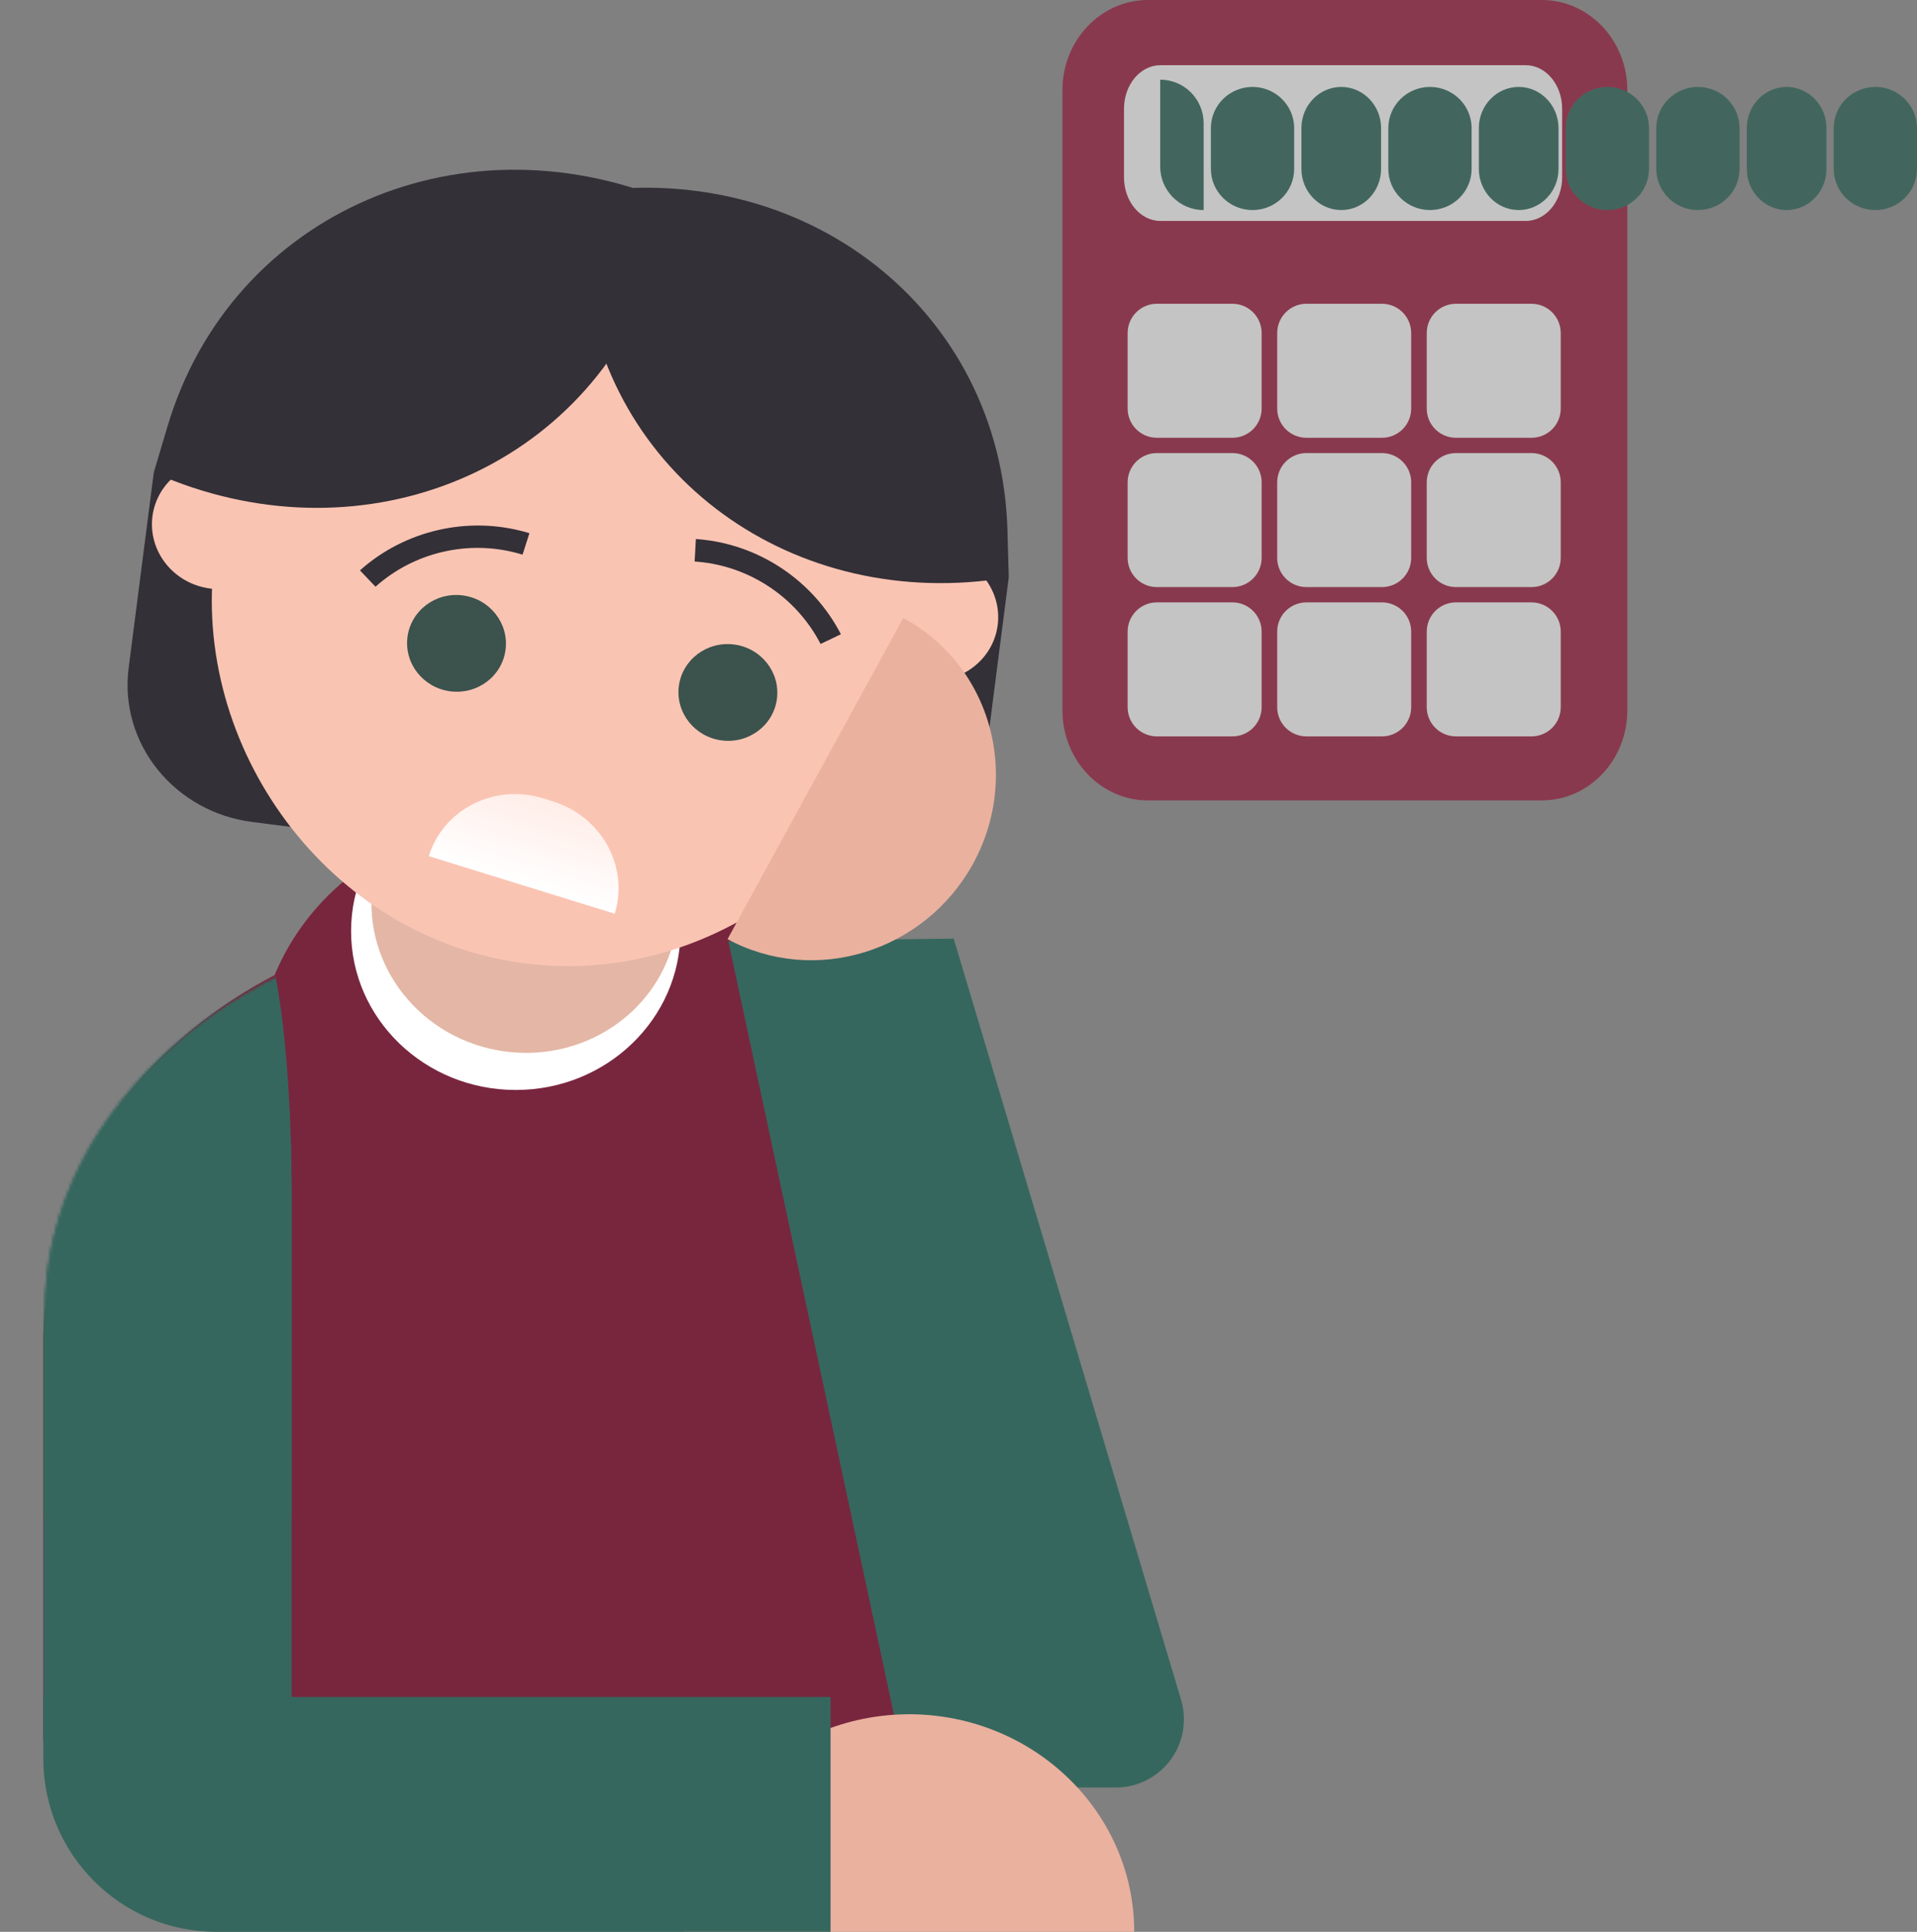 <?xml version="1.0" encoding="UTF-8"?> <svg xmlns="http://www.w3.org/2000/svg" width="664" height="669" viewBox="0 0 664 669" fill="none"><rect x="0" y="0" width="664" height="669" fill="#808080" stroke="none"/> <path fill-rule="evenodd" clip-rule="evenodd" d="M563.661 31.203C563.661 13.968 550.395 0 534.03 0C497.144 0 434.517 0 397.631 0C381.266 0 368 13.968 368 31.203C368 84.541 368 192.646 368 245.983C368 263.218 381.266 277.186 397.631 277.186C434.517 277.186 497.144 277.186 534.03 277.186C550.395 277.186 563.661 263.218 563.661 245.983C563.661 192.646 563.661 84.541 563.661 31.203Z" fill="#89394E"></path> <path fill-rule="evenodd" clip-rule="evenodd" d="M436.999 115.312C436.999 112.636 435.934 110.057 434.036 108.166C432.139 106.26 429.564 105.195 426.88 105.195H400.704C398.021 105.195 395.447 106.26 393.549 108.166C391.651 110.057 390.586 112.636 390.586 115.312V141.487C390.586 144.177 391.651 146.741 393.549 148.647C395.447 150.538 398.021 151.603 400.704 151.603H426.88C429.564 151.603 432.139 150.538 434.036 148.647C435.934 146.741 436.999 144.177 436.999 141.487V115.312Z" fill="#C4C4C4"></path> <path fill-rule="evenodd" clip-rule="evenodd" d="M436.999 167.015C436.999 164.339 435.934 161.761 434.036 159.869C432.139 157.963 429.564 156.898 426.88 156.898H400.704C398.021 156.898 395.447 157.963 393.549 159.869C391.651 161.761 390.586 164.339 390.586 167.015V193.19C390.586 195.88 391.651 198.444 393.549 200.35C395.447 202.241 398.021 203.306 400.704 203.306H426.88C429.564 203.306 432.139 202.241 434.036 200.35C435.934 198.444 436.999 195.88 436.999 193.19V167.015Z" fill="#C4C4C4"></path> <path fill-rule="evenodd" clip-rule="evenodd" d="M436.999 218.718C436.999 216.042 435.934 213.464 434.036 211.572C432.139 209.666 429.564 208.602 426.88 208.602H400.704C398.021 208.602 395.447 209.666 393.549 211.572C391.651 213.464 390.586 216.042 390.586 218.718V244.893C390.586 247.583 391.651 250.147 393.549 252.053C395.447 253.945 398.021 255.009 400.704 255.009H426.88C429.564 255.009 432.139 253.945 434.036 252.053C435.934 250.147 436.999 247.583 436.999 244.893V218.718Z" fill="#C4C4C4"></path> <path fill-rule="evenodd" clip-rule="evenodd" d="M488.8 115.312C488.8 112.636 487.735 110.057 485.837 108.166C483.939 106.26 481.365 105.195 478.68 105.195H452.505C449.822 105.195 447.247 106.26 445.35 108.166C443.452 110.057 442.387 112.636 442.387 115.312V141.487C442.387 144.177 443.452 146.741 445.35 148.647C447.247 150.538 449.822 151.603 452.505 151.603H478.68C481.365 151.603 483.939 150.538 485.837 148.647C487.735 146.741 488.8 144.177 488.8 141.487V115.312Z" fill="#C4C4C4"></path> <path fill-rule="evenodd" clip-rule="evenodd" d="M488.8 167.015C488.8 164.339 487.735 161.761 485.837 159.869C483.939 157.963 481.365 156.898 478.68 156.898H452.505C449.822 156.898 447.247 157.963 445.35 159.869C443.452 161.761 442.387 164.339 442.387 167.015V193.19C442.387 195.88 443.452 198.444 445.35 200.35C447.247 202.241 449.822 203.306 452.505 203.306H478.68C481.365 203.306 483.939 202.241 485.837 200.35C487.735 198.444 488.8 195.88 488.8 193.19V167.015Z" fill="#C4C4C4"></path> <path fill-rule="evenodd" clip-rule="evenodd" d="M488.8 218.718C488.8 216.042 487.735 213.464 485.837 211.572C483.939 209.666 481.365 208.602 478.68 208.602H452.505C449.822 208.602 447.247 209.666 445.35 211.572C443.452 213.464 442.387 216.042 442.387 218.718V244.893C442.387 247.583 443.452 250.147 445.35 252.053C447.247 253.945 449.822 255.009 452.505 255.009H478.68C481.365 255.009 483.939 253.945 485.837 252.053C487.735 250.147 488.8 247.583 488.8 244.893V218.718Z" fill="#C4C4C4"></path> <path fill-rule="evenodd" clip-rule="evenodd" d="M540.601 115.312C540.601 112.636 539.536 110.057 537.638 108.166C535.74 106.26 533.166 105.195 530.481 105.195H504.306C501.623 105.195 499.048 106.26 497.15 108.166C495.253 110.057 494.188 112.636 494.188 115.312V141.487C494.188 144.177 495.253 146.741 497.15 148.647C499.048 150.538 501.623 151.603 504.306 151.603H530.481C533.166 151.603 535.74 150.538 537.638 148.647C539.536 146.741 540.601 144.177 540.601 141.487V115.312Z" fill="#C4C4C4"></path> <path fill-rule="evenodd" clip-rule="evenodd" d="M540.601 167.015C540.601 164.339 539.536 161.761 537.638 159.869C535.74 157.963 533.166 156.898 530.481 156.898H504.306C501.623 156.898 499.048 157.963 497.15 159.869C495.253 161.761 494.188 164.339 494.188 167.015V193.19C494.188 195.88 495.253 198.444 497.15 200.35C499.048 202.241 501.623 203.306 504.306 203.306H530.481C533.166 203.306 535.74 202.241 537.638 200.35C539.536 198.444 540.601 195.88 540.601 193.19V167.015Z" fill="#C4C4C4"></path> <path fill-rule="evenodd" clip-rule="evenodd" d="M540.601 218.718C540.601 216.042 539.536 213.464 537.638 211.572C535.74 209.666 533.166 208.602 530.481 208.602H504.306C501.623 208.602 499.048 209.666 497.15 211.572C495.253 213.464 494.188 216.042 494.188 218.718V244.893C494.188 247.583 495.253 250.147 497.15 252.053C499.048 253.945 501.623 255.009 504.306 255.009H530.481C533.166 255.009 535.74 253.945 537.638 252.053C539.536 250.147 540.601 247.583 540.601 244.893V218.718Z" fill="#C4C4C4"></path> <path fill-rule="evenodd" clip-rule="evenodd" d="M541.087 37.682C541.087 29.345 535.441 22.578 528.476 22.578C499.905 22.578 430.507 22.578 401.935 22.578C394.97 22.578 389.324 29.345 389.324 37.682C389.324 45.101 389.324 53.988 389.324 61.407C389.324 69.743 394.97 76.51 401.935 76.51C430.507 76.51 499.905 76.51 528.476 76.51C535.441 76.51 541.087 69.743 541.087 61.407C541.087 53.988 541.087 45.101 541.087 37.682Z" fill="#C4C4C4"></path> <path d="M401.863 42.689V27.594C410.153 27.594 416.878 34.315 416.914 42.622H416.914V57.718V72.746C408.624 72.746 401.9 66.024 401.863 57.718H401.863V57.667V57.651V42.689Z" fill="#42665E"></path> <path d="M433.846 30.102H433.878C441.81 30.136 448.235 36.472 448.269 44.295V58.552C448.235 66.376 441.81 72.711 433.878 72.746H433.846H433.813C425.86 72.711 419.422 66.341 419.422 58.488V44.359V44.343V44.231H419.424C419.491 36.437 425.904 30.136 433.813 30.102H433.846Z" fill="#42665E"></path> <path d="M464.574 30.102H464.605C472.192 30.136 478.337 36.472 478.371 44.295V58.552C478.337 66.376 472.192 72.711 464.605 72.746H464.574H464.543C456.935 72.711 450.777 66.341 450.777 58.488V44.359V44.343V44.231H450.78C450.844 36.437 456.978 30.136 464.543 30.102H464.574Z" fill="#42665E"></path> <path d="M495.303 30.102H495.335C503.267 30.136 509.692 36.472 509.726 44.295V58.552C509.692 66.376 503.267 72.711 495.335 72.746H495.303H495.27C487.317 72.711 480.879 66.341 480.879 58.488V44.359V44.343V44.231H480.881C480.948 36.437 487.361 30.136 495.27 30.102H495.303Z" fill="#42665E"></path> <path d="M526.031 30.102H526.062C533.65 30.136 539.794 36.472 539.828 44.295V58.552C539.794 66.376 533.65 72.711 526.062 72.746H526.031H526C518.393 72.711 512.234 66.341 512.234 58.488V44.359V44.343V44.231H512.237C512.301 36.437 518.435 30.136 526 30.102H526.031Z" fill="#42665E"></path> <path d="M556.76 30.102H556.792C564.725 30.136 571.149 36.472 571.183 44.295V58.552C571.149 66.376 564.725 72.711 556.792 72.746H556.76H556.727C548.774 72.711 542.336 66.341 542.336 58.488V44.359V44.343V44.231H542.338C542.405 36.437 548.818 30.136 556.727 30.102H556.76Z" fill="#42665E"></path> <path d="M588.119 30.102H588.151C596.084 30.136 602.508 36.472 602.543 44.295V58.552C602.508 66.376 596.084 72.711 588.151 72.746H588.119H588.087C580.133 72.711 573.695 66.341 573.695 58.488V44.359V44.343V44.231H573.698C573.765 36.437 580.177 30.136 588.087 30.102H588.119Z" fill="#42665E"></path> <path d="M618.847 30.102H618.878C626.466 30.136 632.611 36.472 632.644 44.295V58.552C632.611 66.376 626.466 72.711 618.878 72.746H618.847H618.816C611.209 72.711 605.051 66.341 605.051 58.488V44.359V44.343V44.231H605.053C605.117 36.437 611.251 30.136 618.816 30.102H618.847Z" fill="#42665E"></path> <path d="M649.576 30.102H649.608C657.541 30.136 663.965 36.472 664 44.295V58.552C663.965 66.376 657.541 72.711 649.608 72.746H649.576H649.544C641.59 72.711 635.152 66.341 635.152 58.488V44.359V44.343V44.231H635.155C635.222 36.437 641.634 30.136 649.544 30.102H649.576Z" fill="#42665E"></path> <path d="M271.572 369.041C271.571 322.302 232.275 284.413 183.798 284.413L183.798 412.363L271.572 412.363L271.572 369.041Z" fill="#78263E"></path> <path d="M88.889 369.041C88.89 322.302 128.186 284.413 176.663 284.413L176.662 412.363L88.889 412.363L88.889 369.041Z" fill="#78263E" stroke="black" stroke-width="7.01542e-05" stroke-miterlimit="2" stroke-linejoin="round"></path> <path d="M186.352 316.201V316C184.809 316 183.27 316.016 181.741 316.051C180.211 316.016 178.67 316 177.129 316V316.201C88.437 320.072 18 379.4 18 452.022V521.652H345.484V452.022C345.484 379.4 275.044 320.072 186.352 316.201Z" fill="#78263E"></path> <path d="M121.609 322.453C121.609 352.83 147.148 377.453 178.653 377.453C210.159 377.453 235.697 352.83 235.697 322.453C235.697 292.077 210.159 267.454 178.653 267.454C147.148 267.454 121.609 292.077 121.609 322.453Z" fill="white"></path> <path d="M129.069 306.585C125.461 334.636 146.119 360.409 175.213 364.152C204.307 367.895 230.816 348.191 234.425 320.139C238.034 292.088 217.375 266.315 188.281 262.572C159.187 258.829 132.678 278.533 129.069 306.585Z" fill="#E4B6A5"></path> <path fill-rule="evenodd" clip-rule="evenodd" d="M101.972 169.908L53.265 163.642L44.548 231.396C42.946 243.851 46.535 256.454 54.548 266.436C62.544 276.416 74.289 282.956 87.215 284.619L285.727 310.158C298.588 311.939 311.592 308.688 321.861 301.133C332.13 293.578 338.802 282.344 340.399 269.932L349.403 199.947L300.712 193.682L310.536 117.322L112.023 91.783L101.972 169.908Z" fill="#333037"></path> <path d="M321.257 224.487C312.791 290.289 249.96 342.381 181.713 333.601C113.465 324.82 65.865 258.521 74.331 192.719C82.78 127.047 144.861 80.784 213.109 89.564C281.356 98.344 329.706 158.815 321.257 224.487Z" fill="#FAC4B3"></path> <path d="M148.525 296.485C153.543 280.226 171.316 271.243 188.193 276.479L191.493 277.508C208.356 282.714 217.937 300.132 212.933 316.421L148.525 296.485Z" fill="url(#paint0_linear_1306_2320)"></path> <path d="M241.723 194.536L240.604 194.437L241.037 186.651L242.156 186.75L241.723 194.536ZM284.224 223.001C275.924 206.927 259.757 196.1 241.723 194.536L242.156 186.75C262.995 188.557 281.677 201.068 291.268 219.641L284.224 223.001Z" fill="#333037"></path> <path d="M179.922 191.759L181.003 192.066L183.378 184.639L182.298 184.331L179.922 191.759ZM130.06 203.175C143.551 191.124 162.519 186.782 179.922 191.759L182.298 184.331C162.187 178.58 140.269 183.597 124.679 197.522L130.06 203.175Z" fill="#333037"></path> <path d="M52.803 178.814C51.236 190.999 60.208 202.193 72.849 203.819C85.483 205.444 97 196.886 98.567 184.702C100.135 172.517 91.16 161.32 78.525 159.694C65.885 158.068 54.371 166.63 52.803 178.814Z" fill="#FAC4B3"></path> <path d="M299.811 210.588C298.243 222.772 307.216 233.966 319.856 235.592C332.491 237.218 344.008 228.66 345.575 216.475C347.143 204.291 338.167 193.093 325.533 191.468C312.893 189.842 301.378 198.403 299.811 210.588Z" fill="#FAC4B3"></path> <path d="M235.286 71.136C161.299 38.264 80.073 73.38 57.982 147.788L53.262 163.638C123.423 194.809 200.869 164.376 226.245 95.63L235.286 71.136Z" fill="#333037"></path> <path d="M199.769 67.013C278.472 53.79 346.818 107.205 348.956 183.61L349.41 199.947C274.778 212.488 208.854 164.407 202.155 92.599L199.769 67.013Z" fill="#333037"></path> <path d="M235.137 237.611C233.957 246.783 240.606 255.197 249.987 256.404C259.371 257.611 267.933 251.154 269.113 241.983C270.293 232.811 263.644 224.395 254.26 223.187C244.879 221.981 236.317 228.44 235.137 237.611Z" fill="#3B524D"></path> <path d="M141.137 220.611C139.957 229.783 146.606 238.197 155.987 239.404C165.371 240.611 173.933 234.154 175.113 224.983C176.293 215.811 169.644 207.395 160.26 206.187C150.879 204.981 142.317 211.44 141.137 220.611Z" fill="#3B524D"></path> <path d="M15 465C15 426.894 39.751 396 70.281 396H287.719C318.249 396 343 426.894 343 465V603H15V465Z" fill="#78263E"></path> <mask id="mask0_1306_2320" style="mask-type:alpha" maskUnits="userSpaceOnUse" x="15" y="396" width="328" height="207"> <path d="M15 465C15 426.894 39.751 396 70.281 396H287.719C318.249 396 343 426.894 343 465V603H15V465Z" fill="#78263E"></path> </mask> <g mask="url(#mask0_1306_2320)"> <path d="M15 413C15 360.535 21.49 318 29.494 318H86.506C94.51 318 101 360.535 101 413V603H15V413Z" fill="#36675E"></path> </g> <mask id="mask1_1306_2320" style="mask-type:alpha" maskUnits="userSpaceOnUse" x="15" y="318" width="328" height="207"> <path d="M183.794 318.654V318.453C182.25 318.453 180.712 318.469 179.182 318.504C177.653 318.469 176.112 318.453 174.571 318.453V318.654C85.879 322.525 15.441 381.853 15.441 454.475V524.105H342.926V454.475C342.926 381.853 272.486 322.525 183.794 318.654Z" fill="#78263E"></path> <path d="M183.794 318.654V318.453C182.25 318.453 180.712 318.469 179.182 318.504C177.653 318.469 176.112 318.453 174.571 318.453V318.654C85.879 322.525 15.441 381.853 15.441 454.475V524.105H342.926V454.475C342.926 381.853 272.486 322.525 183.794 318.654Z" fill="#78263E"></path> </mask> <g mask="url(#mask1_1306_2320)"> <path d="M15 413C15 360.535 21.49 318 29.494 318H86.506C94.51 318 101 360.535 101 413V603H15V413Z" fill="#36675E"></path> </g> <path fill-rule="evenodd" clip-rule="evenodd" d="M330.342 325.039L252.293 325.97L315.046 619.003H386.502C393.958 619.003 400.966 615.472 405.414 609.501C409.862 603.53 411.238 595.793 409.094 588.634C386.662 513.514 330.342 325.039 330.342 325.039Z" fill="#36675E"></path> <path d="M236.965 668.995H392.864C392.864 627.485 358.073 593.817 315.088 593.633H314.914H314.741L314.581 593.636C311.425 593.66 308.269 593.854 305.137 594.239C299.765 594.899 294.463 596.098 289.352 597.82C278.058 601.618 267.731 607.958 259.35 616.188C251.242 624.149 244.999 633.836 241.225 644.387C239.454 649.327 238.225 654.445 237.562 659.633C237.163 662.738 236.968 665.867 236.965 668.995Z" fill="#EAB19F"></path> <path d="M287.685 587.672H15V608.997C15 642.134 41.863 668.997 75 668.997H287.685V587.672Z" fill="#36675E"></path> <path d="M312.864 213.999L251.999 325.231C282.105 341.437 320.107 329.759 337.023 299.162L337.091 299.038L337.159 298.914L337.219 298.799C338.434 296.538 339.525 294.21 340.468 291.825C342.087 287.735 343.287 283.484 344.034 279.165C345.689 269.623 345.122 259.78 342.425 250.587C339.816 241.694 335.228 233.458 329.049 226.646C326.157 223.454 322.925 220.579 319.421 218.08C317.325 216.583 315.132 215.223 312.864 213.999Z" fill="#EAB19F"></path> <defs> <linearGradient id="paint0_linear_1306_2320" x1="190.039" y1="274.867" x2="180.307" y2="306.315" gradientUnits="userSpaceOnUse"> <stop stop-color="#FFECE6"></stop> <stop offset="1" stop-color="white"></stop> </linearGradient> </defs> </svg> 